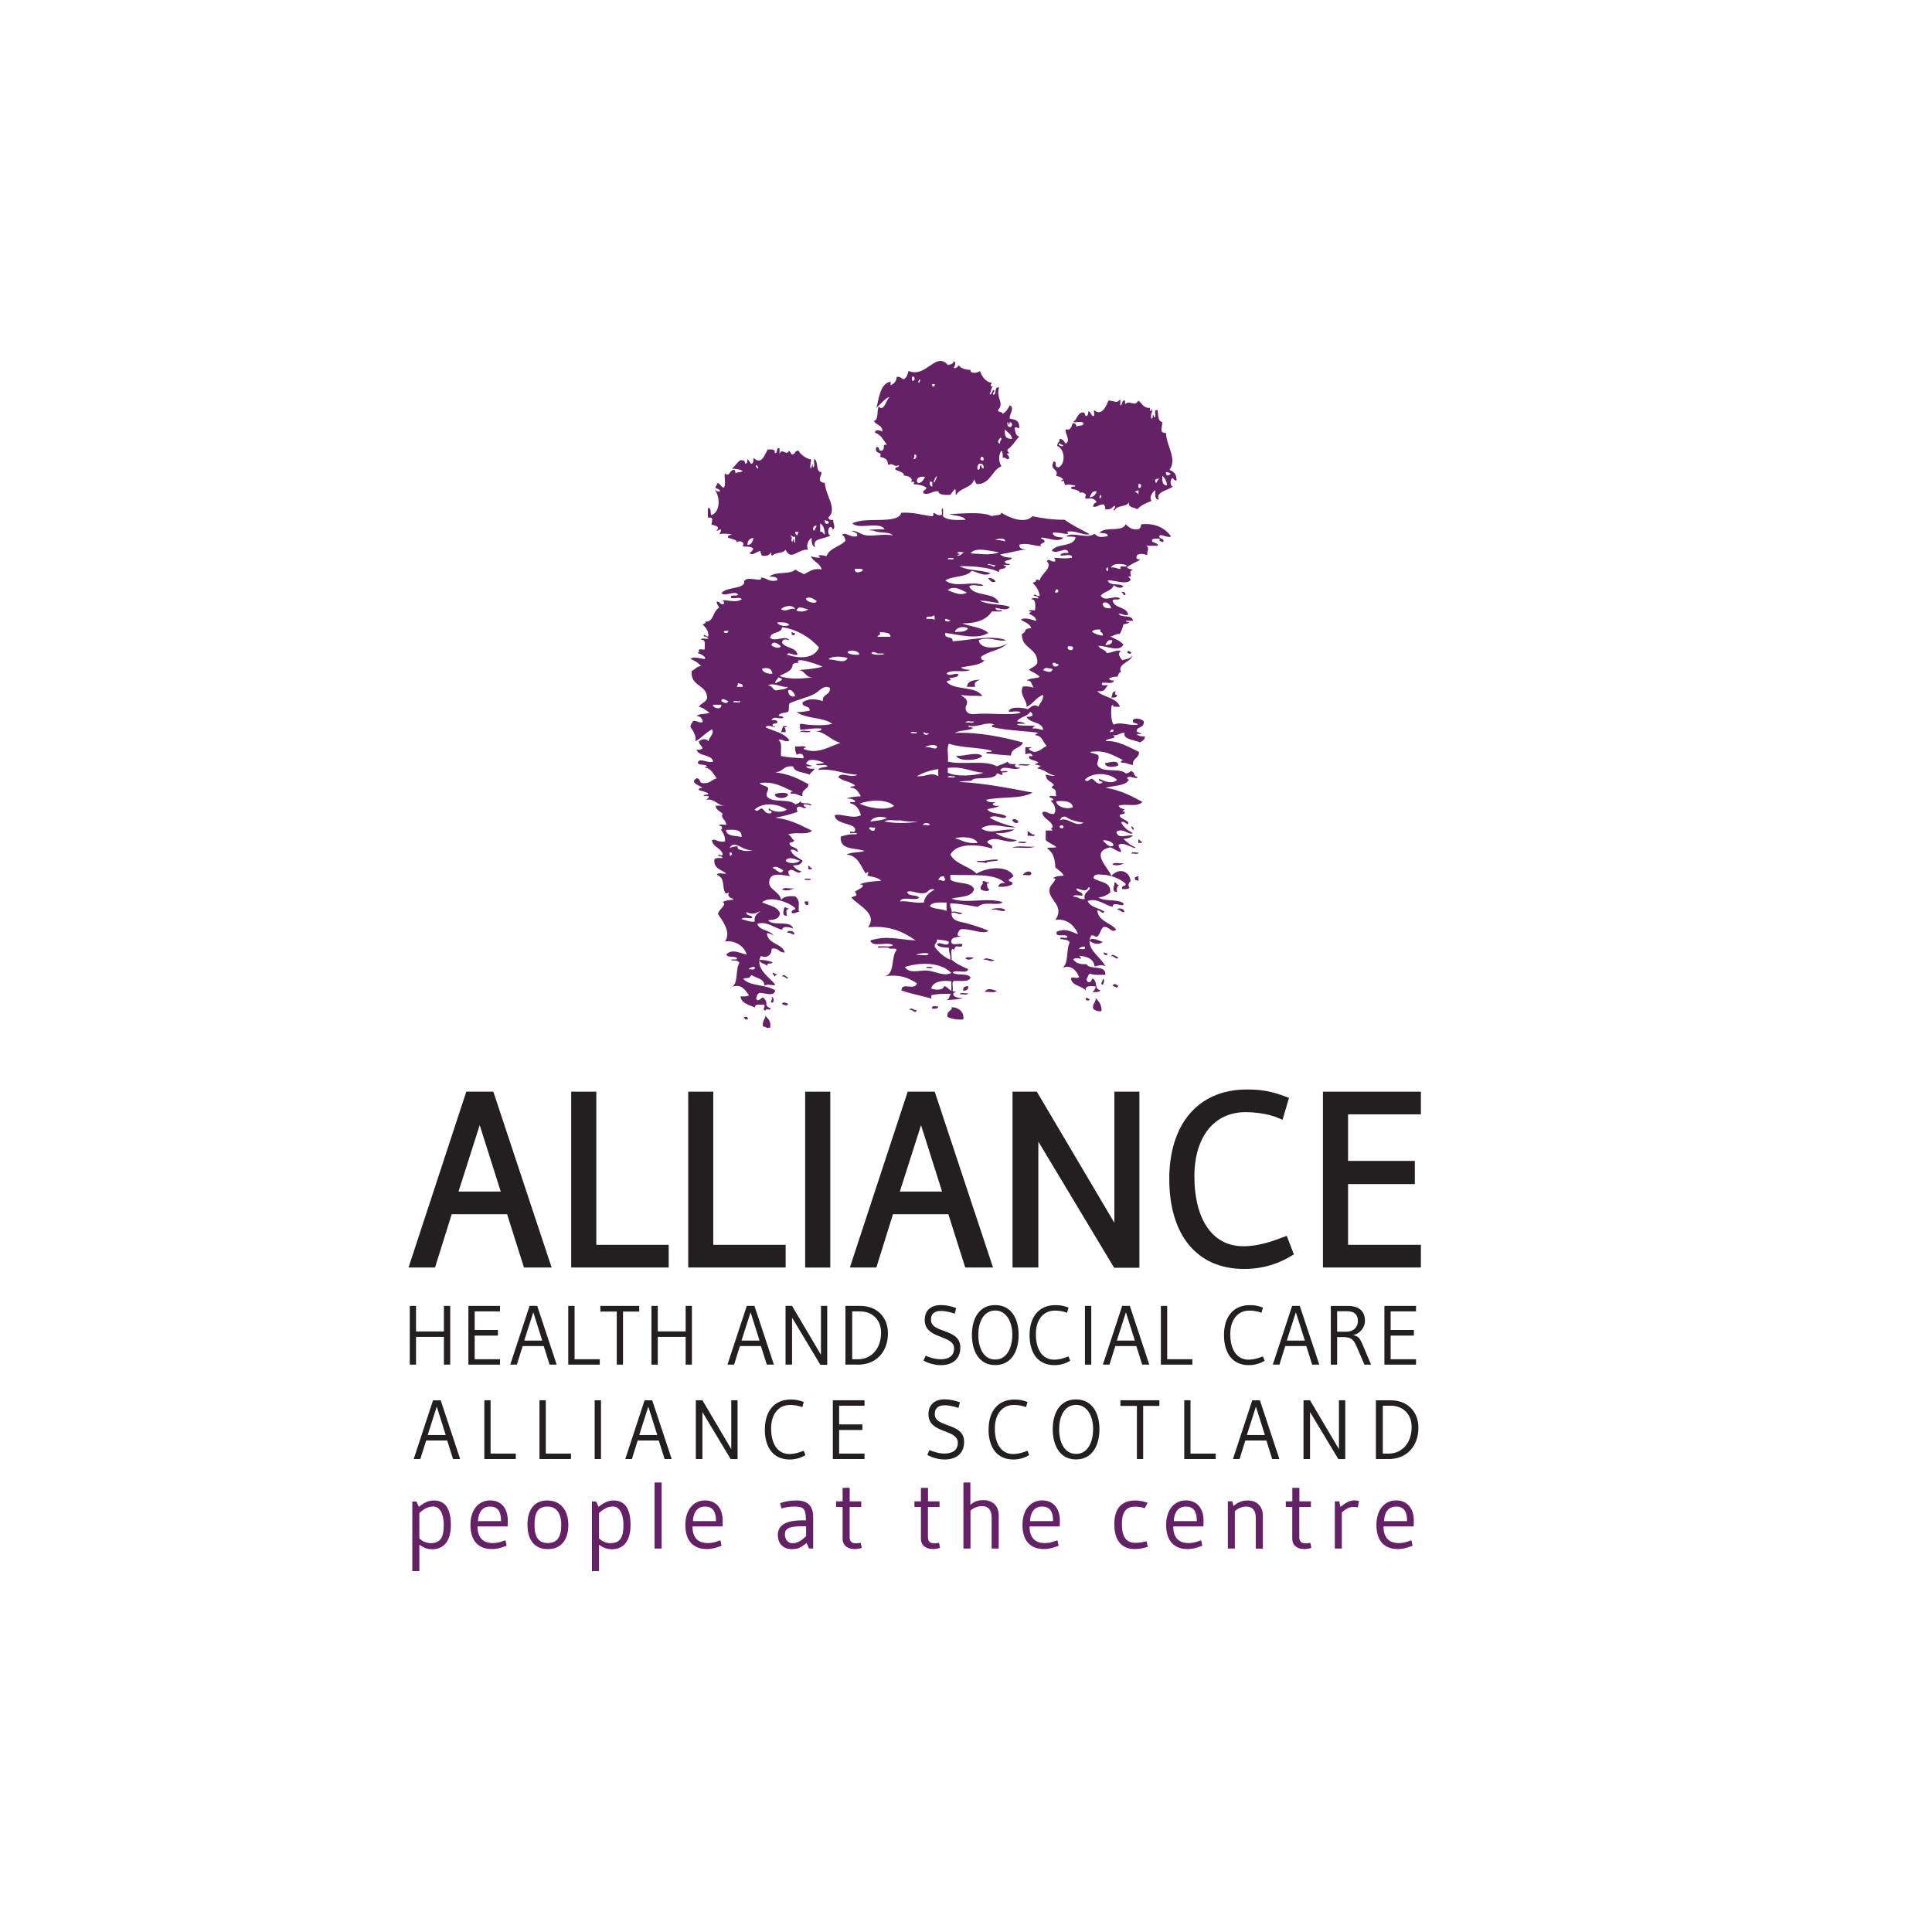 <?xml version="1.0" encoding="UTF-8"?>
<svg xmlns="http://www.w3.org/2000/svg" id="Layer_1" viewBox="0 0 300 300">
  <path d="M122.92,98.13c.15.1.3.19.56.19-.1.38-.29.39-.56.19v-.37Z" fill="#652165"></path>
  <path d="M175.12,101.09c.3-.05.32.17.56.19.07.36-.84.27-.56-.19Z" fill="#652165"></path>
  <path d="M173.27,107.39c-.21.27-.2.45.19.55-.03.41-.47.4-.93.37.28-.28.06-1.06.74-.93Z" fill="#652165"></path>
  <path d="M121.62,112.76h.56c0,.18-.23.14-.37.19.14.16.2.42.19.74h-.74c.19-.24.18-.68.37-.93Z" fill="#652165"></path>
  <path d="M124.22,113.68c.2-.42,1.16-.07,1.66-.19-.2.42-1.16.07-1.66.19Z" fill="#652165"></path>
  <path d="M152.53,117.38c-.56.72-3.57.94-4.07,0,1.34.06,3.22-.72,4.07,0Z" fill="#652165"></path>
  <path d="M173.64,118.86c-.45.27-2.07.43-2.04-.37.58-.02,2.05-.65,2.04.37Z" fill="#652165"></path>
  <path d="M158.09,118.86c.26-.42,1.29-.07,1.85-.19-.25.42-1.29.07-1.85.19Z" fill="#652165"></path>
  <path d="M122.36,123.31c.04.81-2.07.81-2.04,0,.49-.18,1.58-.36,2.04,0Z" fill="#652165"></path>
  <path d="M157.17,127.38c.13-.41,1.05-.09.92.37-.59.16-.7-.16-.92-.37Z" fill="#652165"></path>
  <path d="M175.68,128.3c.23.08.38.24.37.56-.23-.08-.38-.24-.37-.56Z" fill="#652165"></path>
  <path d="M159.57,129.05c.39.17.55.56,1.11.56-.02.41-.79.08-1.11.18v-.74Z" fill="#652165"></path>
  <path d="M176.78,130.34c.25.07.29.33.55.37.04.16-.07.17-.19.18h-.37v-.56Z" fill="#652165"></path>
  <path d="M158.09,130.9c.08-.41.91-.08,1.3-.19-.08.41-.91.07-1.3.19Z" fill="#652165"></path>
  <path d="M157.17,131.64c.8-.43,2.4-.06,3.51-.19-.8.43-2.4.06-3.51.19Z" fill="#652165"></path>
  <path d="M175.68,132.56c.02-.41.79-.08,1.11-.19-.02.41-.78.08-1.11.19Z" fill="#652165"></path>
  <path d="M154.94,133.49c.25.32-1.6.12-1.85.55-.35-.27-1.23,0-1.48-.37,1.31.14,2.06-.28,3.33-.19Z" fill="#652165"></path>
  <path d="M172.71,134.23c.26-.42,1.29-.07,1.85-.19-.51.3-1.29.45-1.85.19Z" fill="#652165"></path>
  <path d="M125.51,134.42c.24.06.29.32.56.37.03.16-.07.18-.19.19h-.37v-.55Z" fill="#652165"></path>
  <path d="M160.12,135.52c.15.7-.87.24-1.29.37.08-.37.99-.84,1.29-.37Z" fill="#652165"></path>
  <path d="M176.78,136.08v.74c-.15-.1-.3-.19-.55-.19v-.37c.15-.1.3-.19.55-.19Z" fill="#652165"></path>
  <path d="M124.95,136.64c-.03-.4.66-.09.93-.19.03.4-.66.08-.93.19Z" fill="#652165"></path>
  <path d="M152.53,137.01c.23-.56.64.2,1.11,0,0,.18-.23.14-.37.19-.03.46.09.77.37.93-.12.4-1.14.17-1.3,0-.32-.66.62-.96.18-1.11Z" fill="#652165"></path>
  <path d="M173.08,137.01c.37,0,.24.5.74.37-.31.18-.48.51-.37,1.11-.95.03-.38-.92-.37-1.48Z" fill="#652165"></path>
  <path d="M121.44,138.12c.26-.42,1.29-.07,1.85-.18-.51.3-1.29.44-1.85.18Z" fill="#652165"></path>
  <path d="M124.95,139.97h.56v.55c-.41.04-.59-.15-.56-.55Z" fill="#652165"></path>
  <path d="M121.81,140.89c.33-.02.39.23.74.19-.62.29-.42.25-.37,1.11-.84.09-.5-.86-.37-1.29Z" fill="#652165"></path>
  <path d="M156.05,141.45c-.85.1-1.15-.33-2.04-.19-.45-.17,2.18-.53,2.04.19Z" fill="#652165"></path>
  <path d="M173.46,141.26c.19-.41,1.24-.15,1.11.37-.54.05-.57-.42-1.11-.37Z" fill="#652165"></path>
  <path d="M122.18,144.78c.17-.4,1.35-.26,1.11.37-.35-.15-.68-.31-1.11-.37Z" fill="#652165"></path>
  <path d="M171.23,146.26c-.63.53-1.52.29-2.04-.19.19-.66,1.51.02,2.04.19Z" fill="#652165"></path>
  <path d="M172.53,148.48c.25-.53.83.14,1.11.19-.26.54-.64-.33-1.11-.19Z" fill="#652165"></path>
  <path d="M149.94,148.85c.08-.42.91-.08,1.3-.19-.26.28-.96.53-1.3.19Z" fill="#652165"></path>
  <path d="M152.72,149.04c.36-.53,1.15.06,1.67,0-.4.57-1.04-.18-1.67,0Z" fill="#652165"></path>
  <path d="M117.92,149.04c.81,0,1.44.16,2.04.37-.08.42-1.09-.1-.74.74-.21-.59-1.21-.4-1.3-1.11Z" fill="#652165"></path>
  <path d="M143.84,150.33c-.03-.4.66-.08.93-.18.03.4-.66.08-.93.18Z" fill="#652165"></path>
  <path d="M119.96,151.26c.12-.55.4.18.74,0-.04.2-.37.12-.37.37-.2-.04-.13-.37-.37-.37Z" fill="#652165"></path>
  <path d="M171.23,152c.43.05.11.81,0,.93-.54-.16.11-.6,0-.93Z" fill="#652165"></path>
  <path d="M173.64,153.11c-.16.55-.6-.11-.93,0,.3-.5.59-.27.93,0Z" fill="#652165"></path>
  <path d="M150.32,153.11c.12.62-.31.68-.74.74-.13-.62.31-.68.74-.74Z" fill="#652165"></path>
  <path d="M154.76,153.85c-.26.42-1.29.07-1.85.19.42-.75,1.12-.39,1.85-.19Z" fill="#652165"></path>
  <path d="M149.02,154.4c.08-.41.91-.07,1.3-.18-.08.41-.92.08-1.3.18Z" fill="#652165"></path>
  <path d="M168.64,154.96c.3-.05.32.17.55.18.07.36-.84.27-.55-.18Z" fill="#652165"></path>
  <path d="M170.12,154.96c.46.53.99.98.92,2.04-.68.12-.98-.13-1.29-.37-.17-.85.46-.9.37-1.66Z" fill="#652165"></path>
  <path d="M121.44,155.89c.05-.43.81-.11.93,0-.05.43-.81.11-.93,0Z" fill="#652165"></path>
  <path d="M145.69,156.26c-.02.4-.47.39-.93.37-.19-.62.58-.29.93-.37Z" fill="#652165"></path>
  <path d="M147.72,156.44c.67-.17,2.11.48,1.85,1.86-.99.06-1.77-.08-2.41-.37-.36-.93.97-1.11.55-1.49Z" fill="#652165"></path>
  <path d="M141.25,156.81c.23-.57.64.2,1.11,0-.2.73-.56-.04-1.11,0Z" fill="#652165"></path>
  <path d="M118.85,157.74c.4.46.93.8.74,1.85-.57.13-.67-.19-1.11-.19-.16-.84.31-1.05.37-1.66Z" fill="#652165"></path>
  <path d="M115.52,158.11c-.07-.36.84-.27.55.19h-.37c.03-.16-.07-.18-.18-.19Z" fill="#652165"></path>
  <path d="M152.17,57.59c.15.5.73,1.75,1.85,1.85-.11.17-.43.68.19.55-.36.2-.26.85-.55,1.11.17.5.45-.39.55-.55.55.12-.18.4,0,.74.67,0,.04-1.31.93-1.11-.54,1.73.91,2.31-.19,3.52.05.38.69.17.74.55.55-.25.81-.79,1.11-1.3.88.33-.22,1.64,0,2.04.78.19,1.49.15,1.48,1.48-.5.02-.37-.31-.74,0,.16.52.11,1.25.74,1.3-.64.66-1.07,1.52-1.85,2.04,0,.32.14.48.37.55-1.06.11.18.26-.18.93-.45.08-.4-.34-.92-.19.02-.46.03-.89-.19-1.11-.5.6-.44,1.81,0,2.41-1.54.62-1.64,2.67-3.7,2.78-.38-.05-.37-.49-.55-.74-.36,1.37-2.18,1.27-2.78,2.41-.25-.13.09-.5-.18-.93-.26.3-.53.59-.74.93-1.05.03-1.81-.04-1.85-.56-.96-.09-1.21.53-2.22.37-.45-.43.29-.5.37-.93-.5-.36-1.23-.5-2.04-.55.27-.33.17-.42-.37-.37.55-.67-.94-1.07-1.11-.92.17-.5-.68-.7-1.3-.93-.16-.59.61-.25.55-.74-.78.46-.88-.47-1.66,0-.15-.96-.32-1-1.3-1.3.56-.87-.94-.29-.55-1.48.59-.16.25.61.74.56.84-.18-.04-1.11.93-.93-.57-.66-.89-1.57-1.85-1.85-.17-.68.98-.34,1.11-.19.06-1.05-1-.98-1.3-1.67.78-.21.39-1.59.74-2.22.84.81,1.09-.93,1.67-1.48-.5,0-1.44,1.15-2.04,1.67.35-1.01.49-3.82,2.22-4.07v.56c.51-.23.9-.58.93-1.3.58-.09.72.26,1.11.37.45-.23.6-.76.74-1.3,2.69,1.2,4.21-3.09,6.11-.92.43-.06.8-.19.93-.55.43.05.1.81,0,.93.02.35.72-.12.74-.37.37.7,1.7.78,1.85.74-.16.57.84.62,1.48.19ZM141.62,59.08c.54.27.54-.83,0-.56v.56ZM142.73,59.45c.02-.22.33-.42,0-.55-.03.22-.33.42,0,.55ZM144.76,60h.37v-.37h-.37v.37ZM156.98,66.3c.24-.25.25-.69-.19-.74-.04.15,0,.37-.18.37-.04-.14,0-.36-.18-.37-.05.49.07.8.55.74ZM157.16,68.15c-.1-.76-.73-1-1.11-1.48-.14,1.3.33,1.48,1.11,1.48ZM155.32,68.89c-.24-.46.54-.77,0-.92-.22.28-.65.78,0,.92ZM141.8,71.29c.54.05.71-.72.19-.74.02.32-.04.57-.19.74ZM152.72,71.48v-.37c-.34-.61-.9.56,0,.37ZM151.98,72.96c.26-.11.03-.71.37-.74,0,.32.14.47.37.55.09-.58-.16-.83-.74-.74-.11.11-.43.88,0,.92ZM145.13,74.81c.13-.15.58-1.2.18-.74-.13.15-.58,1.2-.18.74ZM142.54,75c.68,0,.82-.54,1.11-.93-.9-.23-1.61.33-1.11.93ZM144.76,75.55c-.04-.33.19-.93-.37-.74-.05.42.04.7.37.74Z" fill="#652165"></path>
  <path d="M178.82,65c.22-.03.15-.34.19-.56.18,0,.14.23.19.37.55,0-.26-1.37.55-1.11.13.73.01,1.71.74,1.85.01.76-.57,1.71.56,1.67.08,2.06,1.79,4.03.55,5.74.64.32,1.05.45,1.11,1.66-.32.01-.48-.14-.55-.37-.53-.02-.53,1.31,0,1.3-.99.66-2.75.85-2.22,2.04-.69,0-.54-.82-.56-1.48-.39.24-1.03,1.17-.55,1.67-.85.32-1.68.67-2.22,1.3-.46-.34-1.46-.15-1.3-1.11-.35.82-1.92.42-2.22,1.29-.48-.04.25-.32,0-.74-.43.25-.61.74-1.48.55.08-.39-.13-.49-.19-.74-.73-.06-.93.43-1.67.37-.03-.46.28-.58.55-.74-.79-1.27-2.2.19-1.67-1.11-.06-.21-.81-.64-.93-.19.09-.4-.58-.64-1.3-.74-.29-.66.63-.11.55-.55-.11.05-1.24-.31-1.48,0-.41-.31.04-1-.74-.56.09-.16.16-.33.37-.37-.26-.3-.64-.47-1.11-.56.52-1.12-1.12-.83-.37-2.22.63-.06-.09.85.74.92,1.1-.47,1.06-2.81-.19-3.33-.05-.54.42-.57.37-1.11.54.02.69.43.92.74.87-.4-.09-1.45,0-2.22.92.24.89-.47,1.11-.93.4-.03.59.15.55.55.24-.32,1.11,0,1.11-.55-.2-.42-1.16-.07-1.66-.19.71-.28.63-1.34,1.48-1.48.49-.13.36.38.55.55.33-.04.42-.32.37-.74.43.06.42.57.74.74.4.03.09-.66.18-.92,1.15.99,1.88-.56,2.22-1.48,1.22.01,1.12.53,1.85-.19v.93c.44-.06.11-.88.74-.74v.55c.79-.73,1.49.52,2.04-.55.63.35.75,1.23,1.85,1.11-.15.44.26.85.19.18.41.19-.24.85,0,1.48ZM164.38,69.07c.11.06.71.46.74,0-.35.18-.62-.55-.74,0ZM181.78,73.52c-.25-.06-.36-.27-.74-.19-.08.69.55.57.74.19ZM169.38,73.7,181.23,75.37c-.09-.66-.33-1.15-.74-1.48-.05.8-.01,1.49.74,1.48ZM179.38,74.44c.03.22-.03.52.19.55-.03-.25.62-.69.19-.74-.04.14-.16.21-.37.19ZM176.78,75.73c.54.27.54-.83,0-.55v.55ZM176.78,76.85v-.74c-1.16.47-.13.11,0,.74ZM169.19,77.22c.65-.03.94-.43,1.11-.93-.79-.11-.86.5-1.11.93ZM170.86,77.4c.03-.22.33-.42,0-.56-.03.22-.33.42,0,.56Z" fill="#652165"></path>
  <path d="M111.81,76.29c-.05-.38-.5-.37-.74-.56.1-.27.27-.47.37-.74.43.13.49.61.93.74.42-.38.06-1.54.18-2.22.78.68.73-.64,1.48-.56.1.15.19.3.18.56.24-.26.87-.11,1.11-.37-.4-.28-1.04-.32-1.67-.37.48-.38.79-.94,1.29-1.3.49-.05.8.07.74.55.33-.04.42-.32.37-.74.25.18.37.49.56.74.4-.02.4-.47.37-.92.33.17.47.52,1.11.37.55-.37.78-1.07,1.11-1.67.56,0,1.22-.11,1.11.55.59.09.07-.92.74-.74v.93c.32-1.15,1.06.37,1.48-.55.17.13.28.34.37.55.66.1.46-.66,1.11-.55.34.76,1.69,1.44,1.85,1.3.26.04-.17.92,0,1.48.28-.17.3-1.33.37-.19.41-.08.08-.91.19-1.3.75.3.14,1.96,1.11,2.04.09.58-.33.65-.19,1.3.12.25.4.34.74.37.11,1.98,2.02,4.01.55,5.37.04.33.32.42.74.37-.03.57.44,1.04,0,1.48-.2-.04-.13-.37-.37-.37-.53-.02-.53,1.31,0,1.3-1.13.65-3,.39-2.41,1.85-.49-.19-.61-.75-.55-1.48-.53.35-.92,1.13-.56,1.85-1.69-.13-2.59,1.84-3.51,0-.37.62-1.6.38-2.04.92-.22-.03-.16-.34-.19-.55-.22.46-.67.69-1.48.55.02-.33-.23-.39-.19-.74-.58.09-1.15.79-1.67.37.19-.25.5-.36.56-.74-.58-.47-1.1-.17-1.67-.37.54-.6-.55-1-.93-.55.17-.47-.69-.53-1.29-.74-.13-.5.38-.36.55-.55-.3,0-1.34-.2-1.85,0-.02-.33.23-.39.18-.74-.33-.02-.39.23-.74.19.71-.55-.04-.82-.74-.93.07-.64.44-1.2-.55-1.11v-1.48c.62-.07.31.8.55,1.11,1.42-.54,1.34-2.81.56-3.89-.38-.47.25.39.74.19ZM117.74,72.77c0-.32-.14-.47-.37-.55,0,.32.14.47.37.55ZM128.66,81.29c.13-.5-.38-.36-.55-.55-.11.48.07.67.55.55ZM127.36,82.59c.51-.14.37.37.74.37-.07-.73-.22-1.39-.74-1.67v1.3ZM126.44,82.4c.1-.28.27-.47.37-.74-.47-.19-.82.62-.37.74ZM123.84,83.14c0-.26.09-.41.19-.55h-.55c-.01.32.14.47.37.55ZM123.11,84.07c.04-.15,0-.37.18-.37.03.22-.03.53.19.55v-.93c-.43.26-.7-.48-.74,0,.5-.13-.13.87.37.74ZM116.07,84.62c.63-.04.81-.55.93-1.11-.57.11-.95.41-.93,1.11ZM117.55,84.25" fill="#652165"></path>
  <path d="M132.18,82.59c.56-.49,1.32.43,2.4.55,1.19.13,2.63-.28,4.07,0-.58-.66-2.18-.28-2.96-.74-2.15-.12.87-.26,1.67-.19-.65-1.33-4.04.09-5-.93,1.88-1.13,7.09.23,7.59-1.66,1.9-.11,3.22.35,4.81.55.21-.03.16-.34.19-.55.39.11.53.46,1.11.37.4.03.08-.66.19-.93.29-.57.16.8.18,1.11.68.68,2.15.57,3.52.55-.48-.7-1.76-.59-2.59-.93.52.14,5.09-.52,6.66.37.41-.27,1.38.02,1.48-.55.99.67,3.6,1.86,4.81.55,1.53.32,3.14.56,5,.55,1.19.85,2.56,1.51,3.88,2.22-.88.32-2.09-.62-3.52-.37.84.81-1.34-.07-2.22.18.13.67.94.66,1.66.74-.62.83-2.38.03-3.33,0-.55.22.68.16.37.74-.17.06-.94.37-.37.55-.86.16-2.25-.59-3.52-.18,0,.61.53.71,1.11.74-1.36.11-2.44.51-4.07.74.38.42,1.11.5,1.85.55-.16.4-.81.3-1.11.55.04.33.32.42.74.37.03.4-.65.08-.93.18,0,.18.23.15.37.19-.04.64-1.2.16-1.11.93-1.48-.81-4.38-.95-6.11-.93,1.23.74,3.4.55,4.82,1.11-.97.6-2.1-.24-2.96-.37-.81,1.04-2.97.74-4.07,1.48,1.6,1.25,4.13-.02,5.92.74-.4.37-1.6-.32-2.22.19.73,1.68,4.04.77,4.63,2.59-1-.11-1.84-.38-2.96-.37,1.19.66,3.24.47,4.63.93-.26.75-1.62.23-2.22.18.03.4.47.4.93.37.5.33-1.08.14-1.48.19-.84,1.32-2.44,1.87-4.63,1.85,1.34.51,3.11.59,4.07,1.48-1.7,1.11-4.67.25-6.66,0-.26,1.06,1.25.35,1.11,1.3,2.64-.15,5.86-1.02,8.33-.19-1.16.38-2.44-.64-4.26,0,.19,1.68,3.47,1.23,4.44.55-1.01,1.02-2.92,1.16-4.07,2.04-.03.4.15.59.56.56-.8.81-2.39.82-3.7,1.11.34.28.88.36,1.48.37-.91.51-3.01-.17-3.7.55.43.62,1.54-.27,1.85.19-.18.5-.94.43-1.48.56.73.49-.09.17-.37.55,1.18,1.4,4.59.59,5.55,2.22-1.47-.11-2.08.06-3.33-.19.28.34.77.46.93.93.15.64-.28.71-.19,1.29.16.74.82.83,1.67.74,1.91-.19,5.45.28,6.85-.18-.26-.43-1.29-.07-1.85-.19.17-.87,2.27-.62,2.96-.37.44-.23.99-.94,1.66-.37.22-.64.79-.94.74-1.85-1.11.37-1.53,1.44-2.59,1.85.21-.86-1.21-1.91-.55-3.15.67-.06,1.21.03,1.67.19-.34-.41-.26-1.23-1.11-1.11.47-.39,1.42-.31,2.04-.55-.39-.54-1.12-.73-1.66-1.11.39-.41,1.09-.51,1.3-1.11.07-2.35-2.45-2.12-2.41-4.44.98-.51.01-.8,1.48-.93-.27-.72-1.03-.94-1.66-1.3.62-.48,1.81.04,2.41.18-.06-.68-.63-.85-1.11-1.11.03-.25.77-.34,0-.37-.03-.4.66-.08.92-.19.02-.03.28-1.88-.55-1.67.02-.41.79-.08,1.11-.19-.12-.25-.4-.34-.74-.37.16-.54.46.24.92,0-.13-.92-.6-1.5-1.11-2.04,1.11-.23-.05-.7,1.11-.37.21-1.05,2.07-1.92,1.11-2.96.27-.55.72.24,1.3,0,.03-.4-.15-.59-.55-.55.71-.02,1.86.23,3.15,0,.03-.77-1.29-.19-1.85-.37.18-.37.71-.4,1.3-.37-.21-1.21-1.81.35-2.59-.37.74-1.17,3.35-.48,3.7-2.04-.35-.23-.75-.02-1.48-.19,1.17-.74,3.1.49,4.44-.37.5.62,1.12.52,2.04.37-.01-.6-.84-.39-1.3-.55,1.09-1.06,3.5,0,4.07-1.3.51.41.89.96,2.04.74.25-.12.34-.4.37-.74,2.13-.22,3.6.51,4.63,1.85-.24.35-1.17-.17-1.67-.18-.65.58,1.02.53.37,1.11-.3-.19-.74-.17-.37-.55-.49,0-1.06-.07-1.29.19-.02.63.95.28.93.92h-1.85c.66.3.11.75.19,1.48-.3-.24-1.63-.4-1.66.19-.13.5.38.36.55.55-.73.32-1.43.67-2.04,1.11.16.28.6.27.92.37-.93.44.26,1.12-.74,1.11.12.19.43.19.37.55-.73.73-2.34-.03-3.52,0,.17.94,1.84.38,2.41.93-.32.48-1.3.08-1.48-.19-.29.94-1.52.94-2.03,1.67.8,1.03,1.9-.16,2.96.37-.07.42-.98,0-1.11.37.26,1.29,2.22.86,2.41,2.22-.7.14-.88-.23-1.48-.19.37.74,2.17.05,2.22,1.11h-1.11c.03.22.34.16.55.19-.16.28-.6.27-.92.37-.1.58-.33,1.03-.56,1.48-.67-.05-.89.34-1.48.37.7.41,1.56.66,2.04,1.29-.69,1.25-2.66.13-3.89.19.26.54,1.08.53,1.3,1.11.85-.02,1.26-.47,2.22-.37-.61.46-.17,1.03.19,1.48.55-.19,1.34-.14,1.48-.74.3.86-2.4,1.3-1.66,2.59-.27.06-.39.19-.55.74-.6-.11-.86.13-1.3.19.04.32.32.42.74.37-.1.64-1.21.27-1.85.37-.19.62.58.29.93.37-.61.66-.38,1-1.67.93.97,1,3.01.94,3.52,2.41-.48-.03-1.47.16-.93-.37-.15.03-.19.19-.37.19-.05.42-.19,2.53.37,2.96,1.07-.52,2.31.24,3.7,0-.11-.38-.93-.05-.74-.74.48-.42,1.31-.08,1.67.18.12,1.17-.91.78-1.11,1.48-.12.41,1.82.54,0,.55.27.29.72.39,1.3.37-.01.54-.43.68-.74.92-.85-.37-2.78-.49-2.41-1.48-.79-.04-1,.49-1.85.37.99.6-.93.38-1.11.92,1.81-.17,3.67.95,5.18,1.67.06,1.05-1.07.91-.93,2.04-.65-.09-1.07-.41-1.85-.37-.07-.31.15-.35.37-.37-1.59-.77-2.9-1.67-5.19-1.3.3.31,1,.23,1.3.55.11.6-.13.86-.19,1.3.38,1.6,3.44.51,4.44,1.48.35-.03.62-.12.74-.37.87.22.28.8,1.11.93-.28.51-1.25-.41-1.66.19.11.17.51.28.18.37-.36.8-2.53.83-3.51,1.11,2.28.37,4.04,1.26,5.74,2.22-.94.87-2.47.19-3.7.56.13.36.49.49.92.55-.04.25-.77.34,0,.37.18.67-.83.16-.74.74.3.44.95.53,1.3.93-.02.87-.42-.38-1.11,0,.38.79,1.06,1.29,1.85,1.67-.62.42-1.58-.93-2.59-.19.3,1.16,1.42.46,2.59.55-.31.36-.86.5-1.48.55.56.49,1.08,1.02,1.85,1.3,0,.51-1.84-1.02-2.59-.37-.05.54.42.57.37,1.11-.68-.12-1.08-.52-1.67-.74-3.12.68-.5,2.95.19,4.44,1.18-1.4,2.93-.69,2.96.93,0-.19-.57.32-.19.93-.22.21-.65.21-1.11.18-.16-.6.48-.38.55-.74-.41-.65-2.26-1.46-3.52-1.48-.43,0-1.51-.27-1.48.55.92.68,2.74.47,2.59,2.22-.51.36-1.02.71-1.85.74.9.71,3.01.2,3.89.93.28.83-1.73-.49-1.67.56-1.24-.31-2.42-1.44-3.88-.93.4,1.03,1.79,1.05,2.59,1.67-.26.54-.64-.33-1.11-.19.24,1.74,2.08,1.87,2.96,2.96-.75.68-1.09-.63-2.04-.37-.4.4-.47,1.13-.93,1.48-.45.08-.4-.34-.93-.18-1.06,2.02,1.57,3.3,2.22,4.81-.39-.36-1.23-.14-1.67,0-.16-1.2-1.15-1.56-2.41-1.67.88.93-.34.03-.92.56.37.55,1.03.81,2.04.74.56.98,3.06.02,2.96,1.66-.85,0-1.81.08-2.41-.18-.32.17-.34.65-.55.92.04.15.19.19.19.37.59.16.58-.29.74-.56.96.5.18,1.71,1.3,1.85-.5.47-.72.15-1.3.37.34-.39.48-.7.55-.93-.27-.1-2.05-.31-1.48.74-.54-.94-2.22-.75-2.41-2.04.47-.35.73.16,1.3-.18-.45-1.03-1.17-1.93-2.59-1.48,1-.67.52-2.81,1.11-3.89-.17-.5-.93-.43-1.48-.56-.03-.52,1.14.15,1.11-.37-.26-.54-1.89.28-1.66-.74,1.46-.61,2.09-.04,3.33.37-.31-.86-1.41-2.53-3.52-2.22,1.44-2.09-.87-3.04-.93-4.44-.03-.89.52-1.05.93-1.85.07-.14-.29-.17-.37-.19.39-.29.97-.38,1.66-.37-.26-.61-.85-.88-1.3-1.3-.03-1.39-.41-2.43-1.3-2.96.35-.22.75-.02,1.48-.18-.5-.43-1.21-.64-1.67-1.11v-1.48h1.11c-.37-.38-.37-.17,0-.55-.24-1.06-1.43-1.17-1.67-2.22.56-.47,1.01.36,1.85.19.51-.64-.07-1.77-.55-2.04.6-.07.66-.29-.19-.55.02-.41.79-.08,1.11-.19-.18-.29,0-.55-.19-.93-.04-.08-.56-.38-.55-.37-.03-.09.33-.44.37-.37-.38-.68-1.18-.51-1.3-1.66.44.11.84.26,1.48.18-1.11-.19-1.61-.98-2.78-1.11.13-.17.34-.28.55-.37-.67-.4-1.52-.09-.37-.55-.37-.37-1.16-.32-1.48-.74.05-.64.5.02.55-.37-.26-.46-.64-.32-1.11-.18v-1.11h.92c0,.18-.22.15-.37.19.05.38.49.37.74.55.98,0,1.32-.65,2.04-.93-.62-.56-.68-1.67-1.85-1.66.14-.17.34-.28.56-.37-2.24-.35-4.84-.32-7.22-.92-.07-.32.14-.35.37-.37-1.23-.55-2.46.5-4.07.19.03.34.62.11.74.37-.72.46-2.09.26-2.78.74,3.59-.17,7.4.64,10.55,1.48-.32.97-1.83.76-1.85,2.04-1.32-.1-2.63-.21-3.88-.37.05-.38.81-.05.92-.37-2-.59-4.76-.42-6.66-1.11-.43.56-.06,1.91-.18,2.78,2.21.57,5.87-.32,7.59.74.53-.27,1.23-.38,1.67-.74.16.4.68.43,1.3.37-.42.4.13.65.74.55-.89.69-2.6-.49-3.15.37-.03.4.66.08.93.19.81.31-1.37.06-.55.37-.16.54-.6-.11-.93,0-.33,1.21-3.71.35-3.88,1.11-.28.05-1.35.03-2.04.19,4.16.22,7.79.97,11.48,1.67-1.97,1.06-4.59.55-7.22,1.11.19.43.85.38,1.48.37-.83.26-.41.68.55.56-.45.35-1.27.34-1.85.55.53.82,2.21.5,2.96,1.11-.35.72-1.62-.48-2.59.19,1.15.7,2.57,1.13,4.07,1.48-1.5.21-3.8-.9-5.37.19,1.44,1.02,3.07,0,5.18.18-.79.38-1.72.62-2.96.55.88.6,2.09.87,3.33,1.11-1.52.76-3.3-.89-4.62.18.04.57.92.31.74,1.11-2.1-.68-5.51-.94-6.48.93.82,1.53,2.91,1.78,4.07,2.96,1.54-.98,4.84-1.37,5.74.37-.18.25-.49.37-.74.55-.05.49.72.15.55.74-.54.32-1.29.44-2.22.37.16-.4.46-.66,1.11-.56-1.62-1.66-5.42-1.11-8.51-1.29v.74c.95.77,3.19.26,3.7,1.48-.36,1.31-2.19,1.14-3.52,1.48,2.31.87,5.53-.26,7.96.55-.76.69-2.84-.29-3.89.74-1.37-.23-2.69-.52-4.25-.55-.15.64.27.71.18,1.3.74-.13,1.06.18,1.67.18-.39.55-.97-.25-1.67,0-.06,1.4,1.61,1.36,2.59,1.67,1.15.36,2.28.67,3.14,1.11-.73.71-3.4-.6-4.44-.18.02,0-.9,1.18.19.93-.45.41-1.7.03-1.48,1.11.2.42,1.16.07,1.67.19.12.68-.74.29-.93.37-.45.2-.13.79-.56.37-.42.2-.07,1.17-.18,1.67.7.66,1.65,1.07,2.59,1.48-.14.85-2-.02-2.41.56.66.51,2.34,0,2.78.74-.27.78-1.62.48-2.59.55-.42.14-.07,1.04-.19,1.48.03.21.34.16.56.19-1.1.32-.09,1.13.93.92,0,.25-1.75.35-2.59.37.82-.1.44-.85.93-.93-.47-.09-2.39-.05-3.15.19-.02.26-.03.52.18.55-.99-.31-3.4-.79-4.81-1.3-.02-1.42,2.06.13,2.4-1.11-1.47-.92-2.62-1.4-5-1.11,1.64-.33.92-3.03,1.85-4.07-.12-.44-1.14.03-1.3-.37h-1.11c-.44.15-.85-.26-.19-.19.68-.06,1.64.16,2.04-.18-.77-.65-3.3.46-3.52-.74,2.62-.8,4.18-.15,7.03,0-1.87-1.28-3.93-2.37-7.4-2.04,1.6-2.12-1.56-3.39-2.59-4.63.68-.37,1.08-.06.56-.93.34-.18,2.08-1,.74-1.11.9-.39,2.12-.47,3.33-.55-.71-.74-1.76-.51-2.22-.93.17.16.48-.88-.18-.19-.78-1.19-1.18-2.77-2.96-2.96.7-.41,1.97-.26,2.78-.55-1.45-.53-3.87-.08-3.7-2.22.68-.24,1.43-.42,2.41-.37.48-.4-.9-.06-.93-.19-.14-.54.62.12.74-.37.31-1.26-3.06-.83-3.15-2.4.95-.33,2.79.65,4.07,0-.26-.91-.7-1.64-1.66-1.85-.13-.5.87.13.74-.37-.27-.29-.72-.39-1.3-.37.58-.28,1.43-.29,2.22-.37-.42-.57-.63-1.34-1.66-1.3.03-.34.63-.11.74-.37-.67-.63-1.96-.63-2.59-1.3.47-.91,2.08.27,2.96-.37-2.21-.07-3.59-.98-6.11-.74.24-.44,1-.36,1.48-.55-.2-.42-1.16-.07-1.66-.19-.48-.25.92-.18,1.11-.37-.83-.36-2.55-.88-2.78.19.79.28,1.58.36,0,.37.18.38.71.4,1.3.37-.13.43-.61.49-.74.93-.87-.43-2.31-.28-2.59-1.3-1.72-.09-1.33.78-2.78.93,2.11.23,3.69,1.01,5.18,1.85-.04.89-1.15.7-.92,1.85-.66-.08-.99-.49-1.85-.37-.07-.31.14-.35.37-.37-1.73-.72-2.82-1.58-5.18-1.3.26.42,1.01.36,1.29.74.09.59-.33.66-.18,1.3.74,1.17,3.55.27,4.44,1.3.25-.19.69-.18.74-.56.11.62,1.31.17,1.66.56.43.4-.62-.19-1.11,0-.07.31.14.35.37.37-.27.55-.72-.24-1.29,0-.29.17-.1.68,0,.74-.95.39-2.54.77-3.52.93,2.34.25,4.01,1.18,5.74,2.04-1,.75-2.35.09-3.7.56.62.39.45.62.93.92-.12.25-.4.34-.74.37,0,.92,1.35.5,1.29,1.48-.33-.17-.47-.52-1.11-.37.26.91,1.17,1.18,1.85,1.66-.14.6-.72.76-1.48.74.27.47.72.77,1.29.93-.63.72-1.33-.77-2.03,0,.02.35.12.62.37.74-1.37-.11-3.21-.79-3.33.92-.09,1.21,1.63,1.44,1.85,2.78.38-.54,1.2-.65,2.22-.55.88.85.35,1.42.55,2.41-.44,0-.55.32-1.11.18-.16-.59.48-.38.56-.74-.92-.94-3.98-2.03-5.18-.93,1.01.48,2.36.6,2.78,1.67-.06.93-.93,1.05-1.85,1.11.72,1.01,3.55-.09,3.89,1.3-.22-.17-1.75-.52-1.67.19-1.27-.28-2.45-1.4-3.88-.93.31,1.04,1.79.92,2.4,1.67.41.43-.46-.34-.92-.19.18,1.74,2.33,1.5,2.78,2.96-.96.09-.93-.8-2.04-.56.03.82-.62,1.59-1.66,1.11-1.04,1.88,1.33,3.3,2.22,4.44-.24.32-1.17-.24-1.66.19-.07-1.16-1.3-1.17-2.04-1.67-.42.63-.31.37-1.3.55,1.02,1.26,3.69.88,5,1.85-.17,1.02-1.63.37-2.41.37-.36.13-.49.49-.56.92.36.64.74-.23,1.11-.19,1.07,1.05-.16,1.07,1.11,1.67.13.5-.87-.14-.74.37-.62-.17-.09-.35-.18-.93h-1.11c-.22-.06-.64.53-.19.55-.34-.34-2.39-.57-2.41-1.85.49,0,1.06.07,1.29-.19-.61-.82-1.17-1.78-2.59-1.3.97-.64.47-2.74,1.11-3.7-.17-.32-.58-.41-1.11-.37-.7-.36.88.05.74-.37-.35-.39-1.48,0-1.67-.56.93-.96,2.06-.23,3.15,0-.16-.9-1.42-2.28-3.33-2.03.98-1.53-.43-3.22-1.11-4.26.07-.7,1.51-1.47.74-1.85.4-.28,1.04-.32,1.67-.37-.13-.36-.46-.13-.74-.55-.12-.18.03-.53,0-.55s-.43.25-.56,0c-.52-1.02.06-2.24-1.29-2.78.14-.42,1.04-.07,1.48-.19-.74-.62-2.01-.7-1.85-2.22.24-.25.8-.18,1.29-.18-.12-.25-.39-.35-.74-.37.18-.52.49.27.74-.19-.22-1.07-1.53-1.06-1.67-2.22.45-.32,1.05.46,2.04.18.05-1.05-.58-1.59-.74-2.03.21.6.58-.47-.19-.37.02-.41.79-.08,1.11-.18,0-.72-.98-1.11-.55-1.66-.36-.45-1.04-.57-1.11-1.3h1.48c-1.29,0-1.49-1.11-2.96-.93.58-.34.69-.68-.37-.55.03-.34.63-.11.74-.37-.35-.32-.97-.39-1.48-.55-.08-.39.27-.35.56-.37-.37-.36-2.09-.75-.93-1.48.61-.05.39.72.93.74,1.16.18,1.41-.56,2.22-.74-.56-.61-.8-1.54-1.85-1.67,0-.18.23-.14.37-.19-.29-.39-1.28-.08-1.48-.55.29-.91,1.48.16,2.4-.18-.27-1.21-2.23-.73-2.59-1.85.43.06.71-.03.93-.19-.08-.48-.55-.56-.56-1.11.45-.35,1.1-.51,1.48,0,.11-.66.99-1.23.55-1.85-.99.49-1.6,1.36-2.59,1.85.24-.55-.21-1.47-.74-2.22-.03-.46.29-.57.37-.93.68-.13.79.32,1.48.19.2-.1-.23-1.11-.93-.93.38-.48,1.45-.28,2.04-.55-.52-.34-.95-.78-1.67-.93.34-.53,1.05-.68,1.3-1.3-.01-2.21-2.66-1.79-2.41-4.26.54-.2.74-.74,1.48-.74-.43-.5-.98-.87-1.67-1.11.49-.48,1.63-.04,2.22,0,.33-.28-.65-.82-1.11-.93.1-.17.51-.28.18-.37-.03-.4.66-.09.93-.19-.06-.62.25-1.6-.55-1.48.02-.41.78-.08,1.11-.19-.12-.25-.4-.34-.74-.37.12-.55.4.18.74,0,.04-.97-.45-1.4-.92-1.85.22.12.99-.79.37-.37.14-.09.56-.05.74-.19.64-.47.63-1.51,1.48-2.04-.08-.35-.4-.46-.37-.93.58-.09.42.57,1.11.37.06-.37-.04-.58-.37-.55.75-.22,2.15.48,3.15-.19-.2-.42-1.16-.07-1.67-.19-.17-.73.98-.14,1.11-.56-.68-.66-1.96.41-2.59-.18.62-1.05,3.72-.6,3.52-1.85.35-.97,2.98.27,2.59-.56.75-.15,1.25.81,2.59.37-.03-.59-.73-.5-1.29-.55,1.16-.91,3.22-.22,4.07-1.11.33.35.92.44,1.29.74.86-.32,1.34-1,2.78-.74-.23-1.01-1.31-1.17-1.67-2.04.44.11.84.27,1.48.19-.88-.53.52-.38.93-.19.48-1.31,2.1-1.48,2.96-2.4-.06-.43-.19-.8-.56-.93.68-.55,1.31.54,2.4.19.03-.58-.47-.64-.92-.74h0ZM156.05,84.07c.19-.64-1.39-.44-1.48-.19.64-.08,1.04.07,1.48.19ZM150.69,85.92c1.93.12,3.26.34,4.44-.19-1.36-.08-3.53-.91-4.44.19ZM149.02,86.1c-.14.04-.36,0-.37.18.61.06.7-.41,1.11-.55-.33.11-1.09-.22-1.11.19.14.04.36,0,.37.19ZM175.3,85.73,148.1,86.66c-.27.1-.96-.22-.93.19.27-.1.95.21.93-.19ZM154.57,87.77c-.34.03-1.52-.44-1.11,0,.47-.2.88.56,1.11,0ZM172.53,88.14c.7-.14.88.23,1.48.19-.29-.78.96-.03.93-.56-.69-.26-2.18-.37-2.41.37ZM171.97,88.69c.17-.03.1-1.02-.19-.37-.05.11.08.39.19.37ZM134.03,88.51c-.24-.26-.8-.18-1.29-.18-.1.88,1.04.5,1.29.18ZM174.75,89.8,147.17,91.65c.73.26,1.99.96,2.96.37-.77-.37-2.07-1.21-2.96-.37ZM163.83,92.02h.37c.21-.27.2-.45-.18-.55-.01.23-.24.26-.19.55ZM125.14,92.95c.09.55,1.6.94,1.67.37-.4-.27-1.14-.81-1.67-.37ZM171.23,93.69c0,.68.54.82,1.3.74-.1-.56-.76-1.18-1.3-.74ZM121.26,94.62c1.01.5,1.41-.36,2.22,0-.33-.84-1.8-.52-2.22,0ZM123.66,94.8c.58.27,1.4.17,1.85-.19-.82-.09-1.44-.7-1.85.19ZM143.84,96.1c.49,0,1.06-.07,1.3.18-.03-.28.07-.68-.19-.74-.11.45-1.2-.09-1.11.56ZM147.54,96.28c-.35.04-.41-.21-.74-.18-.3.51.8.51.74.18ZM122.55,97.02c-.31-.43-1.08-.4-1.85-.37.1.53,1.5.71,1.85.37ZM121.44,97.39c-.1,1.07-1.75.6-1.85,1.67.86.67,2.48-.53,2.96.37-.46-.15-1.07-.32-1.11.37.52.9,2.17.66,2.41,1.85-.69.25-1.28-.55-1.67,0,1.95.65,4.23.68,5-1.11-1.46-1.63-3.48-2.82-5.74-3.15ZM125.7,97.58,148.28,98.13c.84-.02,1.72,0,2.04-.55-.69-.45-1.91-.14-2.04.55ZM169.57,98.13c.63.35,1.11.55,1.66.56.14-.57-.51-.36-.37-.93-.59-.03-1.12,0-1.3.37ZM113.11,97.95c-.28.03-.68-.06-.74.19.25.24.69.24.74-.19h0ZM136.25,98.88h2.03c-.02-.78-.99-.62-1.67-.74.21.58-.29.45-.37.74ZM171.6,100.17c.58-.03,1.1-.13,1.11-.74-.8-.19-.82.41-1.11.74ZM119.77,100.17c.18.26,1.17.67,1.48.19-.28-.29-1.2-1.01-1.48-.19ZM166.6,100.54c-.03-.27-.45-.17-.74-.19-.4.68.94.84.74.19ZM131.62,101.28c-.03.25,1.03.47,1.85.37-.2-.78-1.8-.74-1.85-.37ZM136.25,101.47c-.12-.11-.88-.43-.93,0,.85.48,3.45-.06.93,0ZM128.66,102.39c1.15,0,2.44.74,2.96-.19-.65-.27-2.57-.41-2.96.19ZM124.03,102.94c-.43-.06-.71.03-.93.19-.07,1.23-1.28,1.31-2.04,1.85,1.45.51,3.09.46,5.18.19-1.28.11-1.16-1.19-2.41-1.11,1.36-.12,2.77-.19,3.89-.55-.97-.45-4.53-1.62-3.7-.56ZM164.38,103.13c-.44.08-.4-.34-.92-.19-.18.68.91.74.92.19ZM165.68,103.32,118.29,103.87c.24.56.83.78,1.66.74-.13-.88-.82-1.02-1.66-.74ZM161.98,104.06c.58.23,1.3.56,1.48-.19-.62-.04-1.17-.4-1.48.19h0ZM120.51,106.09c.24-.32.88-.23.92-.74-.25,0-.41-.09-.56-.19-.05.28-.79.78-.37.93ZM114.4,106.65h.93c.06-.49-.39-.48-.74-.55,0,.25-.09.4-.19.55ZM120.51,107.21c.63-.17,1.53-.08,1.85-.56-1.14.15-2.19-.77-3.15-.19.76-.08.7.66,1.3.74ZM121.26,117.38c1.02.27,2.32.27,3.52.37.02-.78-.54-.83-1.11-.55-.06-.44-.29-.7-.18-1.3.5.11,1.47-.23,1.66.19-.14.04-.36,0-.37.19,2.04.97,4.07-.39,5.74-.93-1.58-.4-2.26-1.69-4.07-1.85.49,0,1.09.1,1.11-.37-1.29-.12-2.18.17-3.33.19.1-.27-.22-.96.18-.93,1.27.22,3.58.37,4.82,0-1.41-1.06-4.18-.75-5.55-1.85.83.09,1.39-.09,2.04-.19.09-.89-1.2-.4-1.11-1.29.9-.64,2.05-.56,3.15-.19-.09-1.14,1.2-.89,1.11-2.04-.95-.59-1.64.53-2.41.92-1.21.63-2.82.94-3.88,1.48-.2.62.06.63-.19,1.3-.48.2-1.24.12-1.48.55.11.26.72.03.74.37-.62.33-1.48-.41-1.85.37.46-.03.9-.04.93.37-.14.3-.9-.04-.74.56.14.04.37,0,.37.19-.34-.04-1.23-.48-1.48,0,1.29.62,2.96.86,3.7,2.03-.69.48-1.26-.47-1.67,0,.61.32.29,1.56.37,2.41ZM122.37,107.21c.08.6.28,1.07,1.11.92-.12-.54-.68-1.26-1.11-.92ZM112,108.87c.42.22.81.53,1.11,0-.4-.11-1.01-.64-1.11,0ZM114.96,108.87c-.32.11-1.09-.22-1.11.19.33-.11,1.09.22,1.11-.19ZM112,109.43h-1.3c-.02.59,1.44.86,1.3,0ZM157.9,112.02c.49.07,1.02.1,1.3.37-.31.02-1.67-.1-1.11.19,1.24.21,1.83,0,2.78.19-.32-.01-.47.14-.55.37.74-.13,1.06.18,1.67.19-.2-1.34-2.13-.96-2.59-2.04.43.06.71-.03.93-.19,0-.32-.14-.47-.37-.55-.41.76-1.62.72-2.04,1.48ZM151.24,112.02c-.38.11-1.21-.23-1.3.19.39-.11,1.22.23,1.3-.19ZM128.84,113.13,172.34,113.68c.29-.02.64.02.55-.37h-.37c0,.19-.15.22-.19.37ZM142.36,113.68c-.27.1-.96-.22-.92.18.27-.1.96.22.92-.18ZM144.21,113.87c-.32.02-.57-.04-.74-.18-.3.51.8.51.74.18ZM143.65,116.09c.74-.31,1.84.58,1.85-.19-.39-.43-1.6-.14-1.85.19ZM147.17,119.98c1.19.67,4.33.49,5.55,0-2-.1-3.16-1.04-5.55-.74v.74ZM142.36,120.53c1.53.13,2.14-.72,3.33,0v-1.11c-1.29.19-2.38.58-3.33,1.11ZM168.45,121.09c.49.51.65-.14,1.11-.18.41.22.99,1.21,1.66.55-.17-.2-.68-.06-.55-.55.68.37,2.04.93,2.78.18-1.17-1.11-3.88-1.25-5,0ZM148.28,120.53c-.33.11-1.09-.23-1.11.19.32-.11,1.09.22,1.11-.19ZM133.47,124.79c1.22.59,3.92,1.19,5.37.37-1.07-1.1-3.77-.99-5.37-.37ZM166.6,125.34c-.19-.98-1.34-1-2.59-.92.11.94,1.76,1.32,2.59.92ZM122.18,125.71c-1.39-.95-3.73-1.18-5,0,.49.51.65-.14,1.11-.19.47.27.52.96,1.48.74.23-.6-.6-.14-.37-.74.6.55,2.05.76,2.78.19ZM135.14,127.56c.91-.14,1.95-.15,2.59-.55-.97-.32-2.18-.2-2.59.55ZM168.27,127.75c-1.07-.16-2.07-.4-2.78-.93-.58-.09-.76.23-.92.56,1.25-.64,2.32,1.17,3.7.37ZM142.54,127.56c-1.02.03-2,.02-2.78-.18-.74.12-1.97-.24-2.41.18,1.31.29,3.87.32,5.18,0ZM143.28,128.12c.33-.11,1.09.22,1.11-.19-.47-.14-.85-.27-1.11.19ZM165.12,128.3c-.06-.15-.49-.22-.55,0-.13.43.72.4.55,0ZM135.88,128.49c-.27.1-.96-.22-.92.19.27.29.96.64.92-.19ZM115.15,129.97c.09-1.26-1.19-1.15-2.41-1.11.09,1.08,1.48.86,2.41,1.11ZM151.79,130.9c-.32-.98-2.55-1.02-3.51-.74,1.19.3,1.6.87,3.51.74ZM172.9,131.27c-.03-.65-1.42-.91-1.66-.74.43.33,1,1.22,1.66.74ZM116.81,132.01c-1.4.19-2.73-1.68-3.52-.37.43-.06.7-.29,1.3-.19-.47.61,1.77.88,2.22.55ZM113.48,132.93c.01-.11.03-.22.19-.19-.02-.23-.06-.44-.37-.37.03.22-.03.52.19.55ZM122,133.67c.5.49,1.68.44,2.22,0-.52-.17-1.87-.82-2.22,0ZM121.62,135.15c-.35-.22-1.21-.87-1.67-.37.54.11,1.27,1.26,1.67.37ZM145.69,136.64c.57-.07.95.49,1.11-.19-.14-.04-.21-.15-.18-.37-.58-.09-.76.23-.93.55ZM167.16,137.93c-.03.71.96.4.93,1.11-.45.11-1.35-.23-1.48.19.78-.04,1,.49,1.85.37-.44-1.07,1.4-1.58.56-1.85-.36.91-1.1.35-1.85.19ZM143.65,138.67c-1.33.21-1.84-.49-2.78-.19.12.81,1.5.35,1.85.93-.62.55-2.67-.32-2.96.55,1.39-.1,2.26.33,3.7.19.14-1.1.91-1.56,1.67-2.04-.9-.22-.94.42-1.48.55ZM144.39,140.71c.62.49,1.83.38,2.59.74v-1.3c-1.03.02-2.25-.15-2.59.56ZM115.89,141.63c-.07.69.89.34.92.93-.5.11-1.47-.24-1.67.18.7.1,1.16.45,2.04.37-.12-.98.46-1.26.93-1.66-.93.42-1.14.61-2.22.19ZM145.13,147c.6.88,1.41,1.55,2.41,2.04.14-.83-.25-1.11-.19-1.85-.67-.13-1.59,0-1.85-.56.35-.6,1.71.64,1.85-.37-.45-.29-1.21-.28-1.85-.37.05.54-.42.57-.37,1.11ZM167.53,147.37c.35-.08,1.12.25.93-.37-.46-.03-.77.09-.93.37ZM142.36,148.3c.56-.11,1.6.24,1.85-.18-.24-.3-2.1.02-1.85.18ZM140.5,150.15c.76,1.15,2.27.45,3.52.56,1.21.11,2.56.95,3.7.37-1.69-1.73-4.89-1.66-7.22-.93ZM116.25,150.52c.35-.08,1.12.25.93-.37-.46-.03-.77.1-.93.37ZM144.58,153.48c.64.28,1.87.34,2.04-.37.5.12.7.53,1.11.74v-1.48c-1.59-.17-2.79.05-3.15,1.11Z" fill="#652165"></path>
  <path d="M153.46,89.8c.03-.19,1.13.09,1.11.55-.74.19-.82-.29-1.11-.55Z" fill="#652165"></path>
  <path d="M174.19,92.02c-.05-.33.72,0,.55.37-.41.1-.26-.35-.55-.37Z" fill="#652165"></path>
  <path d="M152.17,105.54c-.41.22-1.02.31-.74,1.11h-1.29c.11-.94,1.05-1.05,2.04-1.11Z" fill="#652165"></path>
  <path d="M171.42,148.11c-.3-.45.55,0,.55,0,.1.17-.32.35-.55,0Z" fill="#652165"></path>
  <path d="M121.44,151.63c.23-.56.71.13.93.19-.13.46-.49-.34-.93-.19Z" fill="#652165"></path>
  <path d="M119.77,154.96c.22-.55.59.57.18.74-.65-.05.33-.82-.18-.74Z" fill="#652165"></path>
  <polygon points="68.93 202.78 68.93 206.75 64.6 206.75 64.6 202.78 63.63 202.78 63.63 211.9 64.6 211.9 64.6 207.59 68.93 207.59 68.93 211.9 69.91 211.9 69.91 202.78 68.93 202.78" fill="#231f20"></polygon>
  <polygon points="72.73 211.9 72.73 202.78 77.64 202.78 77.64 203.63 73.71 203.63 73.71 206.52 77.32 206.52 77.32 207.39 73.71 207.39 73.71 211.06 77.64 211.06 77.64 211.9 72.73 211.9" fill="#231f20"></polygon>
  <path d="M85.34,211.9l-.91-2.88h-3.27l-.9,2.88h-1.03l3-9.12h1.19l3.02,9.12h-1.09ZM82.81,203.77l-1.41,4.4h2.8l-1.39-4.4Z" fill="#231f20"></path>
  <polygon points="88.24 211.9 88.24 202.78 89.22 202.78 89.22 211.06 93.13 211.06 93.13 211.9 88.24 211.9" fill="#231f20"></polygon>
  <polygon points="95.77 203.66 93.22 203.66 93.22 202.78 99.26 202.78 99.26 203.66 96.74 203.66 96.74 211.9 95.77 211.9 95.77 203.66" fill="#231f20"></polygon>
  <polygon points="106.47 211.9 106.47 207.59 102.14 207.59 102.14 211.9 101.16 211.9 101.16 202.78 102.14 202.78 102.14 206.74 106.47 206.74 106.47 202.78 107.44 202.78 107.44 211.9 106.47 211.9" fill="#231f20"></polygon>
  <path d="M119.07,211.9l-.91-2.88h-3.27l-.9,2.88h-1.03l3-9.12h1.19l3.02,9.12h-1.09ZM116.55,203.77l-1.41,4.4h2.8l-1.39-4.4Z" fill="#231f20"></path>
  <polygon points="127.38 211.92 122.99 204.6 122.99 211.9 121.98 211.9 121.98 202.78 122.99 202.78 127.48 210.37 127.48 202.78 128.45 202.78 128.45 211.92 127.38 211.92" fill="#231f20"></polygon>
  <path d="M133.18,211.9h-1.9v-9.12h2.31c2.62,0,4.29,1.79,4.29,4.24,0,2.93-1.84,4.89-4.69,4.89ZM133.63,203.63h-1.3v7.43h.96c1.85,0,3.52-1.46,3.52-4.14,0-2.15-1.55-3.28-3.18-3.28Z" fill="#231f20"></path>
  <path d="M148.25,203.98s-1.16-.42-2.15-.42-1.54.44-1.54,1.37c0,2.19,4.56,1.25,4.56,4.31,0,1.69-1.08,2.74-3.05,2.74-1.05,0-2.11-.38-2.67-.72l.33-.74s1.19.55,2.35.55c1.26,0,2.07-.57,2.07-1.68,0-2.19-4.56-1.36-4.56-4.42,0-1.51.98-2.32,2.52-2.32.8,0,1.6.18,2.36.46l-.21.87Z" fill="#231f20"></path>
  <path d="M150.92,207.28c0-2.58,1.15-4.63,3.61-4.63s3.64,2.05,3.64,4.63-1.15,4.69-3.64,4.69-3.61-2.14-3.61-4.69ZM151.91,207.28c0,2.03.82,3.83,2.63,3.83s2.65-1.84,2.65-3.9c0-1.85-.87-3.71-2.63-3.71-1.92,0-2.65,1.92-2.65,3.78Z" fill="#231f20"></path>
  <path d="M159.87,207.3c0-2.82,1.45-4.64,4-4.64.81,0,1.32.1,2.05.38l-.23.81c-.64-.27-1.42-.34-1.88-.34-1.85,0-2.96,1.47-2.96,3.65,0,2.4,1.02,3.97,2.84,3.97.91,0,1.74-.33,2.23-.51l.26.68c-.43.26-1.26.68-2.45.68-2.53,0-3.86-1.85-3.86-4.68Z" fill="#231f20"></path>
  <rect x="168.47" y="202.78" width=".98" height="9.12" fill="#231f20"></rect>
  <path d="M177.36,211.9l-.91-2.88h-3.27l-.9,2.88h-1.03l3-9.12h1.19l3.02,9.12h-1.09ZM174.83,203.77l-1.41,4.4h2.8l-1.39-4.4Z" fill="#231f20"></path>
  <polygon points="180.26 211.9 180.26 202.78 181.24 202.78 181.24 211.06 185.15 211.06 185.15 211.9 180.26 211.9" fill="#231f20"></polygon>
  <path d="M190.06,207.3c0-2.82,1.45-4.64,4-4.64.81,0,1.32.1,2.05.38l-.23.81c-.64-.27-1.42-.34-1.88-.34-1.85,0-2.96,1.47-2.96,3.65,0,2.4,1.02,3.97,2.84,3.97.91,0,1.75-.33,2.23-.51l.26.68c-.43.26-1.26.68-2.45.68-2.53,0-3.86-1.85-3.86-4.68Z" fill="#231f20"></path>
  <path d="M203.75,211.9l-.91-2.88h-3.27l-.9,2.88h-1.03l3-9.12h1.19l3.03,9.12h-1.1ZM201.22,203.77l-1.41,4.4h2.81l-1.4-4.4Z" fill="#231f20"></path>
  <path d="M207.63,207.62v4.28h-.98v-9.12h2.63c1.81,0,2.67.87,2.67,2.33,0,1.03-.81,2.05-1.88,2.19.83.2,1.04.38,1.54,1.55l1.29,3.05h-1.03l-1.26-2.92c-.49-1.12-.94-1.36-2.18-1.36h-.81ZM207.63,203.6v3.18h1.47c1.11,0,1.76-.74,1.76-1.65,0-1.02-.61-1.52-1.63-1.52h-1.6Z" fill="#231f20"></path>
  <polygon points="214.97 211.9 214.97 202.78 219.88 202.78 219.88 203.63 215.94 203.63 215.94 206.52 219.55 206.52 219.55 207.39 215.94 207.39 215.94 211.06 219.88 211.06 219.88 211.9 214.97 211.9" fill="#231f20"></polygon>
  <path d="M70.35,226.56l-.91-2.88h-3.27l-.9,2.88h-1.03l3-9.12h1.19l3.02,9.12h-1.09ZM67.82,218.42l-1.41,4.41h2.8l-1.39-4.41Z" fill="#231f20"></path>
  <polygon points="75.21 226.56 75.21 217.43 76.18 217.43 76.18 225.71 80.09 225.71 80.09 226.56 75.21 226.56" fill="#231f20"></polygon>
  <polygon points="83.77 226.56 83.77 217.43 84.75 217.43 84.75 225.71 88.66 225.71 88.66 226.56 83.77 226.56" fill="#231f20"></polygon>
  <rect x="92.34" y="217.44" width=".98" height="9.12" fill="#231f20"></rect>
  <path d="M103.2,226.56l-.91-2.88h-3.27l-.9,2.88h-1.03l3-9.12h1.19l3.02,9.12h-1.09ZM100.67,218.42l-1.41,4.41h2.8l-1.39-4.41Z" fill="#231f20"></path>
  <polygon points="113.46 226.57 109.07 219.26 109.07 226.56 108.05 226.56 108.05 217.43 109.07 217.43 113.55 225.02 113.55 217.43 114.53 217.43 114.53 226.57 113.46 226.57" fill="#231f20"></polygon>
  <path d="M118.77,221.96c0-2.82,1.45-4.64,4-4.64.81,0,1.31.11,2.04.38l-.23.8c-.64-.27-1.42-.34-1.88-.34-1.85,0-2.96,1.47-2.96,3.65,0,2.4,1.02,3.97,2.84,3.97.91,0,1.75-.33,2.23-.51l.26.68c-.43.26-1.26.68-2.45.68-2.53,0-3.86-1.85-3.86-4.68Z" fill="#231f20"></path>
  <polygon points="129.32 226.56 129.32 217.43 134.24 217.43 134.24 218.28 130.3 218.28 130.3 221.18 133.91 221.18 133.91 222.05 130.3 222.05 130.3 225.71 134.24 225.71 134.24 226.56 129.32 226.56" fill="#231f20"></polygon>
  <path d="M148.84,218.63s-1.16-.42-2.15-.42-1.54.45-1.54,1.37c0,2.19,4.56,1.25,4.56,4.31,0,1.69-1.08,2.74-3.05,2.74-1.05,0-2.11-.38-2.67-.72l.33-.75s1.19.55,2.34.55c1.27,0,2.07-.57,2.07-1.68,0-2.19-4.56-1.35-4.56-4.42,0-1.51.98-2.32,2.52-2.32.79,0,1.6.19,2.36.46l-.21.87Z" fill="#231f20"></path>
  <path d="M153.51,221.96c0-2.82,1.44-4.64,4-4.64.81,0,1.32.11,2.04.38l-.23.8c-.64-.27-1.42-.34-1.88-.34-1.85,0-2.96,1.47-2.96,3.65,0,2.4,1.02,3.97,2.84,3.97.91,0,1.75-.33,2.23-.51l.26.68c-.43.26-1.26.68-2.45.68-2.53,0-3.86-1.85-3.86-4.68Z" fill="#231f20"></path>
  <path d="M163.47,221.93c0-2.58,1.15-4.63,3.61-4.63s3.64,2.05,3.64,4.63-1.15,4.69-3.64,4.69-3.61-2.14-3.61-4.69ZM164.46,221.93c0,2.03.82,3.83,2.64,3.83s2.64-1.84,2.64-3.9c0-1.85-.87-3.71-2.63-3.71-1.92,0-2.65,1.92-2.65,3.78Z" fill="#231f20"></path>
  <polygon points="176.54 218.31 173.98 218.31 173.98 217.43 180.03 217.43 180.03 218.31 177.51 218.31 177.51 226.56 176.54 226.56 176.54 218.31" fill="#231f20"></polygon>
  <polygon points="183.89 226.56 183.89 217.43 184.86 217.43 184.86 225.71 188.77 225.71 188.77 226.56 183.89 226.56" fill="#231f20"></polygon>
  <path d="M197.55,226.56l-.91-2.88h-3.27l-.89,2.88h-1.03l3-9.12h1.19l3.02,9.12h-1.1ZM195.02,218.42l-1.41,4.41h2.8l-1.39-4.41Z" fill="#231f20"></path>
  <polygon points="207.82 226.57 203.42 219.26 203.42 226.56 202.41 226.56 202.41 217.43 203.42 217.43 207.91 225.02 207.91 217.43 208.89 217.43 208.89 226.57 207.82 226.57" fill="#231f20"></polygon>
  <path d="M215.56,226.56h-1.91v-9.12h2.31c2.62,0,4.29,1.79,4.29,4.24,0,2.93-1.84,4.89-4.69,4.89ZM216.02,218.28h-1.3v7.43h.96c1.85,0,3.52-1.46,3.52-4.14,0-2.15-1.55-3.29-3.18-3.29Z" fill="#231f20"></path>
  <path d="M81.76,196.27l-2.62-8.27h-9.4l-2.59,8.27h-2.96l8.61-26.21h3.41l8.69,26.21h-3.14ZM74.49,172.91l-4.04,12.66h8.05l-4.01-12.66Z" fill="#231f20"></path>
  <path d="M81.76,196.27l-2.62-8.27h-9.4l-2.59,8.27h-2.96l8.61-26.21h3.41l8.69,26.21h-3.14ZM74.49,172.91l-4.04,12.66h8.05l-4.01-12.66Z" fill="none" stroke="#231f20" stroke-miterlimit="2" stroke-width="1.09"></path>
  <polygon points="89.24 196.27 89.24 170.06 92.05 170.06 92.05 193.84 103.29 193.84 103.29 196.27 89.24 196.27" fill="#231f20"></polygon>
  <polygon points="89.24 196.27 89.24 170.06 92.05 170.06 92.05 193.84 103.29 193.84 103.29 196.27 89.24 196.27" fill="none" stroke="#231f20" stroke-miterlimit="2" stroke-width="1.09"></polygon>
  <polygon points="107.41 196.27 107.41 170.06 110.21 170.06 110.21 193.84 121.45 193.84 121.45 196.27 107.41 196.27" fill="#231f20"></polygon>
  <polygon points="107.41 196.27 107.41 170.06 110.21 170.06 110.21 193.84 121.45 193.84 121.45 196.27 107.41 196.27" fill="none" stroke="#231f20" stroke-miterlimit="2" stroke-width="1.09"></polygon>
  <rect x="125.57" y="170.06" width="2.81" height="26.22" fill="#231f20"></rect>
  <rect x="125.57" y="170.06" width="2.81" height="26.22" fill="none" stroke="#231f20" stroke-miterlimit="2" stroke-width="1.09"></rect>
  <path d="M150.28,196.27l-2.62-8.27h-9.4l-2.58,8.27h-2.96l8.62-26.21h3.41l8.69,26.21h-3.14ZM143.02,172.91l-4.04,12.66h8.05l-4.01-12.66Z" fill="#231f20"></path>
  <path d="M150.28,196.27l-2.62-8.27h-9.4l-2.58,8.27h-2.96l8.62-26.21h3.41l8.69,26.21h-3.14ZM143.02,172.91l-4.04,12.66h8.05l-4.01-12.66Z" fill="none" stroke="#231f20" stroke-miterlimit="2" stroke-width="1.09"></path>
  <polygon points="173.31 196.31 160.69 175.3 160.69 196.27 157.77 196.27 157.77 170.06 160.69 170.06 173.58 191.86 173.58 170.06 176.38 170.06 176.38 196.31 173.31 196.31" fill="#231f20"></polygon>
  <polygon points="173.31 196.31 160.69 175.3 160.69 196.27 157.77 196.27 157.77 170.06 160.69 170.06 173.58 191.86 173.58 170.06 176.38 170.06 176.38 196.31 173.31 196.31" fill="none" stroke="#231f20" stroke-miterlimit="2" stroke-width="1.09"></polygon>
  <path d="M182.11,183.06c0-8.09,4.16-13.34,11.5-13.34,2.32,0,3.78.3,5.88,1.09l-.68,2.32c-1.83-.78-4.08-.98-5.39-.98-5.32,0-8.5,4.24-8.5,10.49,0,6.89,2.92,11.42,8.17,11.42,2.62,0,5.02-.94,6.4-1.46l.75,1.95c-1.24.75-3.63,1.95-7.04,1.95-7.27,0-11.09-5.32-11.09-13.44Z" fill="#231f20"></path>
  <path d="M182.11,183.06c0-8.09,4.16-13.34,11.5-13.34,2.32,0,3.78.3,5.88,1.09l-.68,2.32c-1.83-.78-4.08-.98-5.39-.98-5.32,0-8.5,4.24-8.5,10.49,0,6.89,2.92,11.42,8.17,11.42,2.62,0,5.02-.94,6.4-1.46l.75,1.95c-1.24.75-3.63,1.95-7.04,1.95-7.27,0-11.09-5.32-11.09-13.44Z" fill="none" stroke="#231f20" stroke-miterlimit="2" stroke-width="1.09"></path>
  <polygon points="205.97 196.27 205.97 170.06 220.09 170.06 220.09 172.49 208.78 172.49 208.78 180.81 219.15 180.81 219.15 183.32 208.78 183.32 208.78 193.84 220.09 193.84 220.09 196.27 205.97 196.27" fill="#231f20"></polygon>
  <polygon points="205.97 196.27 205.97 170.06 220.09 170.06 220.09 172.49 208.78 172.49 208.78 180.81 219.15 180.81 219.15 183.32 208.78 183.32 208.78 193.84 220.09 193.84 220.09 196.27 205.97 196.27" fill="none" stroke="#231f20" stroke-miterlimit="2" stroke-width="1.09"></polygon>
  <path d="M64.02,243.95v-10.8h.64l.38.82c.66-.5,1.38-.98,2.33-.98,1.89,0,2.64,1.48,2.64,3.8,0,2.97-1.51,3.78-2.9,3.78-.97,0-1.6-.43-1.99-.7v4.09h-1.1ZM65.12,238.86c.41.49,1.16.76,1.74.76,1.57,0,2.05-.94,2.05-2.82s-.72-2.87-1.61-2.87c-1.03,0-1.71.6-2.18,1.01v3.91Z" fill="#652165"></path>
  <path d="M74.15,237.03c0,2.05,1.2,2.58,2.35,2.58.76,0,1.16-.16,1.99-.43l.18.85c-.88.31-1.45.51-2.29.51-1.89,0-3.33-1.07-3.33-3.75,0-2.39,1.3-3.81,3.05-3.81s2.75,1.25,2.75,3.15c0,.26-.01.65-.03.89h-4.68ZM77.8,236.2c0-1.32-.38-2.26-1.7-2.26s-1.83,1.07-1.88,2.26h3.57Z" fill="#652165"></path>
  <path d="M81.9,236.8c0-2.33,1.03-3.81,3.08-3.81s3.27,1.48,3.27,3.81-1.14,3.75-3.19,3.75-3.15-1.42-3.15-3.75ZM83,236.83c0,1.83.63,2.77,2.04,2.77s2.11-.84,2.11-2.77-.78-2.89-2.13-2.89c-1.58,0-2.02,1.05-2.02,2.89Z" fill="#652165"></path>
  <path d="M91.92,243.95v-10.8h.64l.38.82c.66-.5,1.38-.98,2.33-.98,1.89,0,2.64,1.48,2.64,3.8,0,2.97-1.51,3.78-2.9,3.78-.97,0-1.6-.43-1.99-.7v4.09h-1.1ZM93.02,238.86c.41.49,1.16.76,1.74.76,1.57,0,2.05-.94,2.05-2.82s-.72-2.87-1.61-2.87c-1.03,0-1.71.6-2.18,1.01v3.91Z" fill="#652165"></path>
  <rect x="101.64" y="230.2" width="1.1" height="10.26" fill="#652165"></rect>
  <path d="M107.53,237.03c0,2.05,1.2,2.58,2.35,2.58.76,0,1.16-.16,1.99-.43l.17.85c-.88.31-1.45.51-2.29.51-1.89,0-3.33-1.07-3.33-3.75,0-2.39,1.31-3.81,3.05-3.81s2.75,1.25,2.75,3.15c0,.26-.01.65-.03.89h-4.68ZM111.18,236.2c0-1.32-.38-2.26-1.7-2.26s-1.83,1.07-1.88,2.26h3.58Z" fill="#652165"></path>
  <path d="M125.14,236.08c0-1.79-.32-2.14-1.77-2.14-.88,0-1.6.15-2.02.31l-.21-.85c.92-.31,1.74-.41,2.55-.41,1.73,0,2.58.84,2.58,2.58v4.89h-.64l-.38-.86c-.92.76-1.45.95-2.3.95-1.39,0-2.17-.91-2.17-2.22,0-1.41,1.13-2.25,3.77-2.25h.6ZM124.5,237c-2.07,0-2.62.41-2.62,1.25,0,.78.45,1.38,1.16,1.38s1.26-.28,2.13-1.09v-1.54h-.66Z" fill="#652165"></path>
  <path d="M130.83,234.01h-1v-.88h1.01v-2.1h1.1v2.1h1.79v.88h-1.8v4.66c0,.74.37.98,1,.98.22,0,.4-.03.72-.09l.16.79c-.37.12-.67.19-1.08.19-.89,0-1.89-.36-1.89-1.67v-4.87Z" fill="#652165"></path>
  <path d="M142.99,234.01h-1v-.88h1.01v-2.1h1.1v2.1h1.79v.88h-1.8v4.66c0,.74.37.98,1,.98.22,0,.4-.03.72-.09l.16.79c-.37.12-.67.19-1.08.19-.89,0-1.89-.36-1.89-1.67v-4.87Z" fill="#652165"></path>
  <path d="M153.98,240.46v-4.82c0-1.13-.49-1.77-1.48-1.77-.76,0-1.45.35-1.8.7v5.89h-1.1v-10.26h1.08v3.47c.48-.38.91-.73,2.05-.73,1.29,0,2.35.79,2.35,2.38v5.14h-1.1Z" fill="#652165"></path>
  <path d="M159.87,237.03c0,2.05,1.2,2.58,2.35,2.58.76,0,1.16-.16,1.99-.43l.17.85c-.88.31-1.45.51-2.28.51-1.89,0-3.33-1.07-3.33-3.75,0-2.39,1.3-3.81,3.05-3.81s2.76,1.25,2.76,3.15c0,.26-.02.65-.03.89h-4.68ZM163.52,236.2c0-1.32-.38-2.26-1.7-2.26s-1.83,1.07-1.88,2.26h3.58Z" fill="#652165"></path>
  <path d="M178.25,240.19c-.74.22-1.36.35-2.07.35-2.15,0-3.15-1.51-3.15-3.87s1.08-3.68,3.24-3.68c.86,0,1.47.22,1.93.35l-.44.85c-.45-.13-.96-.24-1.45-.24-1.51,0-2.1.88-2.1,2.74s.63,2.88,2.07,2.88c.63,0,1.13-.08,1.74-.26l.22.87Z" fill="#652165"></path>
  <path d="M182.18,237.03c0,2.05,1.21,2.58,2.35,2.58.76,0,1.16-.16,1.99-.43l.17.85c-.88.31-1.45.51-2.29.51-1.89,0-3.32-1.07-3.32-3.75,0-2.39,1.3-3.81,3.05-3.81s2.76,1.25,2.76,3.15c0,.26-.01.65-.03.89h-4.68ZM185.84,236.2c0-1.32-.38-2.26-1.7-2.26s-1.83,1.07-1.87,2.26h3.57Z" fill="#652165"></path>
  <path d="M191.76,240.46h-1.1v-7.33h.7l.17.72c.49-.38,1.08-.86,2.23-.86,1.29,0,2.34.81,2.34,2.39v5.09h-1.1v-4.76c0-1.13-.48-1.77-1.48-1.77-.76,0-1.42.37-1.77.72v5.82Z" fill="#652165"></path>
  <path d="M200.66,234.01h-1v-.88h1.01v-2.1h1.1v2.1h1.79v.88h-1.81v4.66c0,.74.37.98,1,.98.22,0,.4-.03.72-.09l.16.79c-.36.12-.67.19-1.08.19-.89,0-1.89-.36-1.89-1.67v-4.87Z" fill="#652165"></path>
  <path d="M208.37,240.46h-1.1v-7.33h.7l.17.86c.87-.69,1.41-1.01,2.24-1.01.4,0,.63.09.64.09l-.17,1.01c-.13-.05-.41-.09-.72-.09-.64,0-1.34.44-1.77.86v5.6Z" fill="#652165"></path>
  <path d="M214.83,237.03c0,2.05,1.21,2.58,2.35,2.58.76,0,1.16-.16,1.99-.43l.17.85c-.88.31-1.45.51-2.28.51-1.89,0-3.33-1.07-3.33-3.75,0-2.39,1.3-3.81,3.05-3.81s2.76,1.25,2.76,3.15c0,.26-.01.65-.03.89h-4.68ZM218.49,236.2c0-1.32-.38-2.26-1.7-2.26s-1.83,1.07-1.87,2.26h3.58Z" fill="#652165"></path>
  <rect width="300.14" height="300.14" fill="none"></rect>
</svg>
